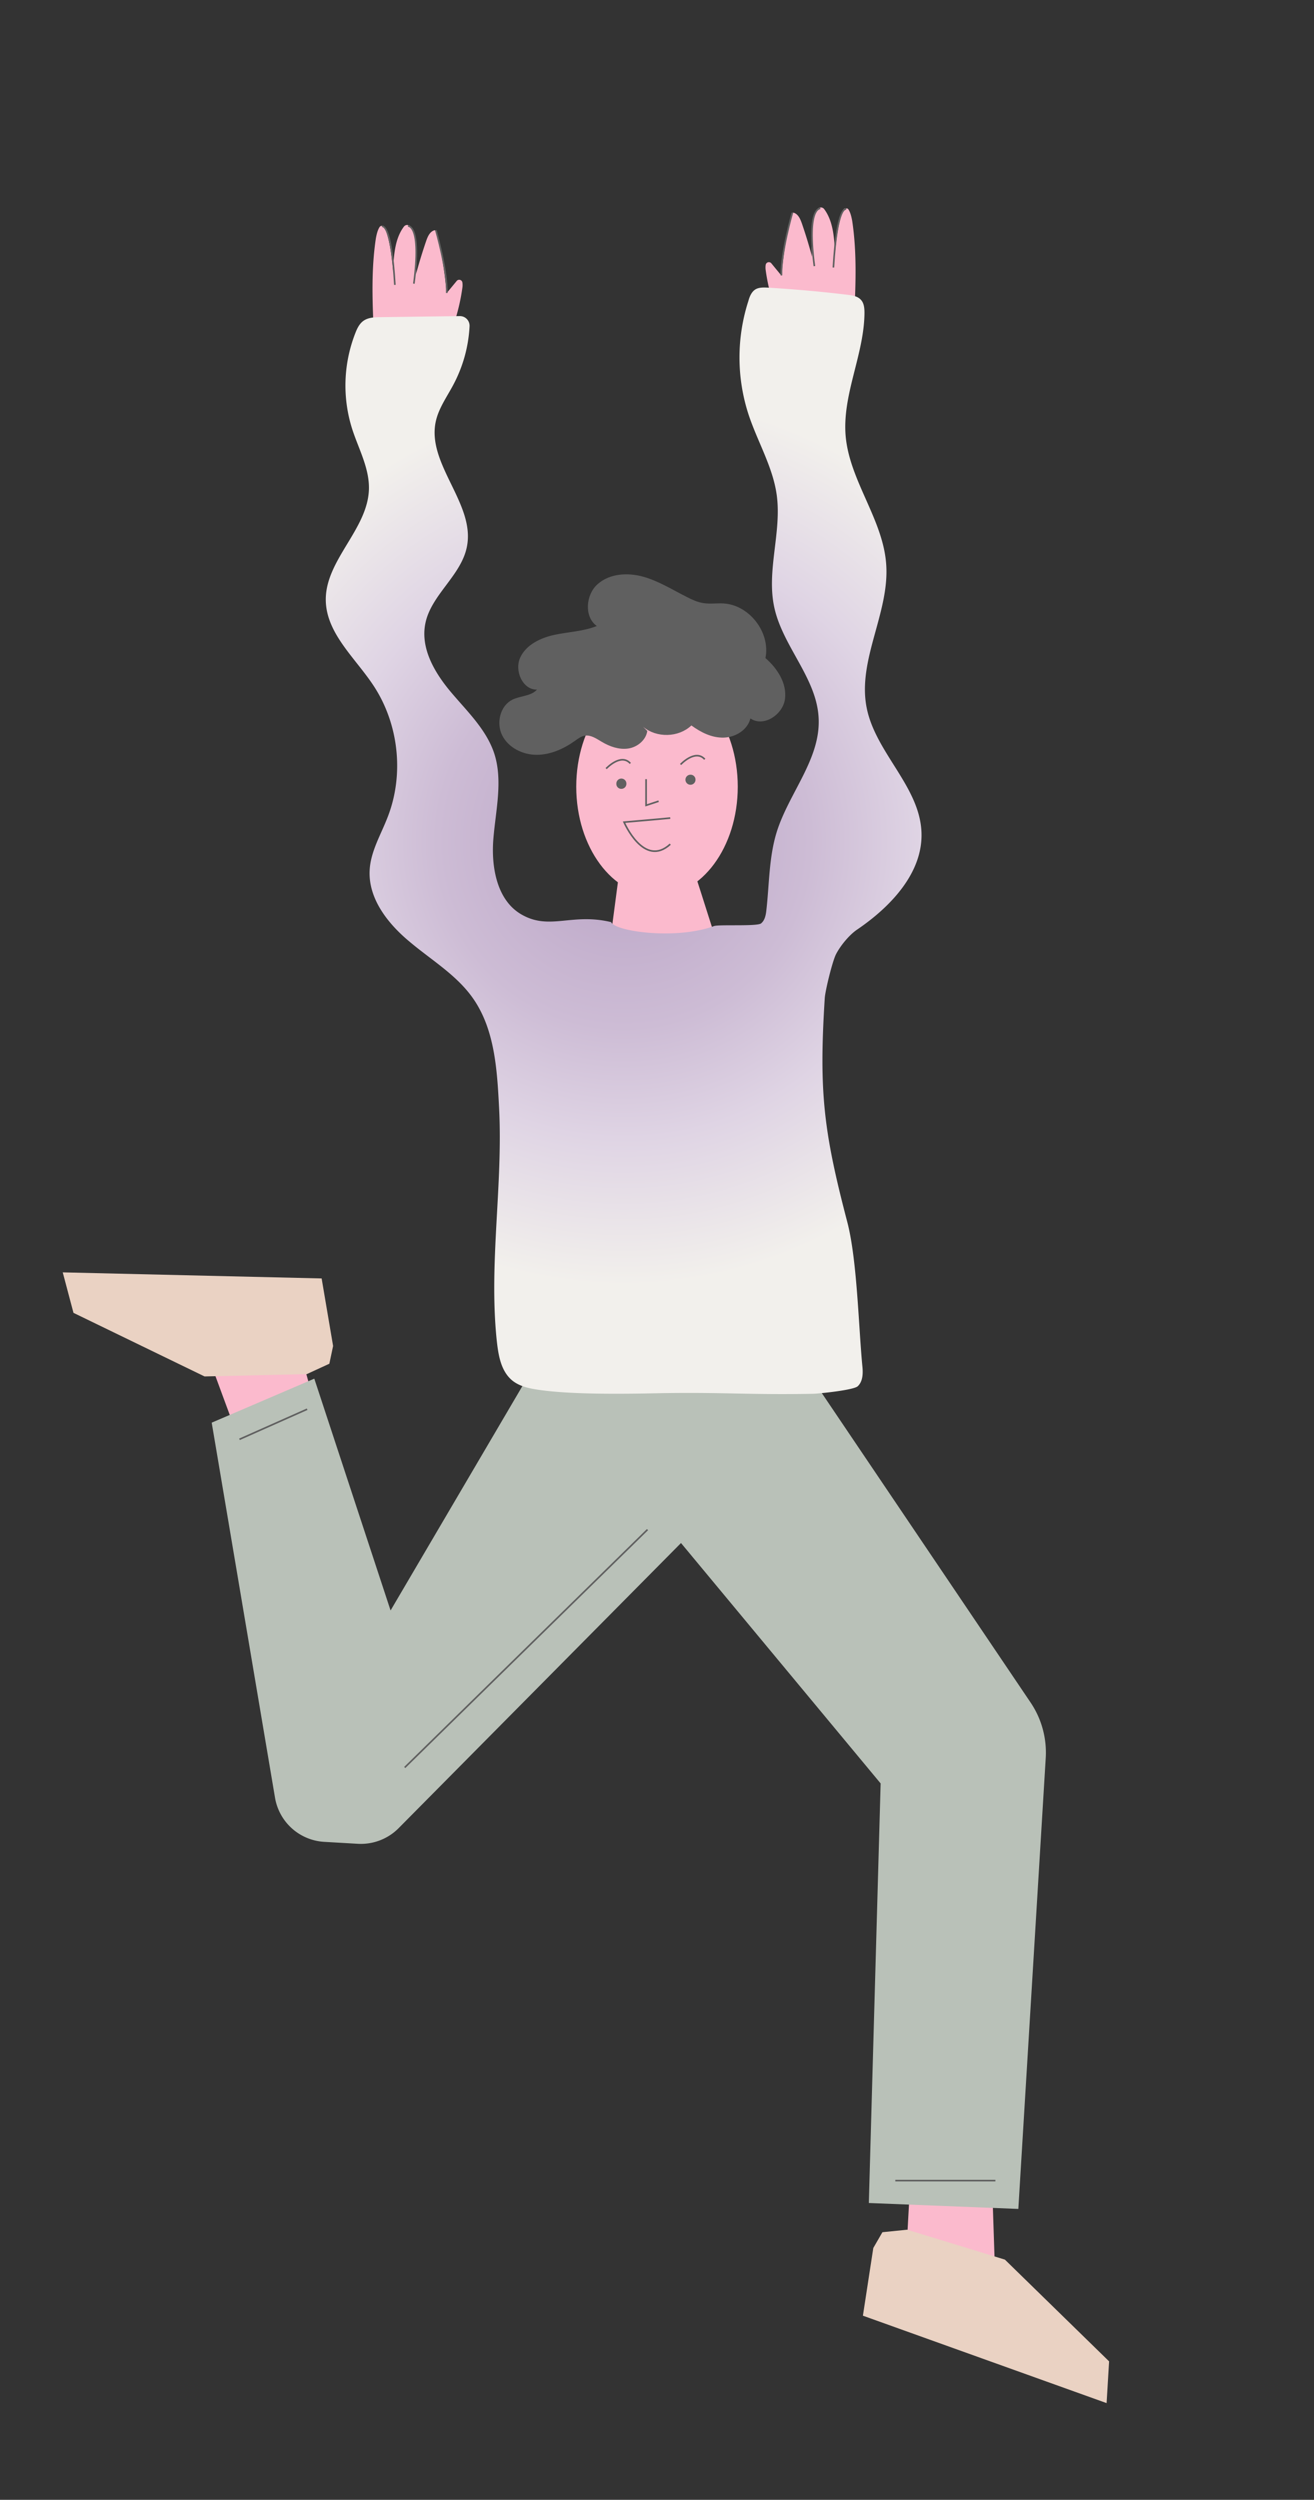 <?xml version="1.0" encoding="UTF-8"?> <svg xmlns="http://www.w3.org/2000/svg" xmlns:xlink="http://www.w3.org/1999/xlink" id="Layer_1" data-name="Layer 1" viewBox="0 0 1135.23 2158.59"><rect x="0" y="0" width="1135.23" height="2158.59" fill="#333333" stroke="none"/> <defs> <style>.cls-1{fill:#fbbacd;}.cls-2{fill:#ead2c3;}.cls-3{fill:#b9c1b8;}.cls-4{fill:none;stroke:#606060;stroke-miterlimit:10;stroke-width:1.42px;}.cls-5{fill:url(#radial-gradient);}.cls-6{fill:#606060;}</style> <radialGradient id="radial-gradient" cx="538.81" cy="849.23" r="383.74" gradientTransform="matrix(1, 0, 0, -1, 0, 1575.28)" gradientUnits="userSpaceOnUse"> <stop offset="0" stop-color="#bea9c9"></stop> <stop offset="0.19" stop-color="#c2aecc"></stop> <stop offset="0.42" stop-color="#cdbcd5"></stop> <stop offset="0.67" stop-color="#dfd4e4"></stop> <stop offset="1" stop-color="#f2f0ec"></stop> </radialGradient> </defs> <title>04_12_фигура01-23</title> <g id="Layer_3" data-name="Layer 3"> <polygon class="cls-1" points="786.51 1882.19 783.41 1938.04 859.52 1958.3 856.43 1864.56 786.51 1882.19"></polygon> <polygon class="cls-2" points="783.72 1925.35 762.37 1927.52 754.49 1941.13 745.51 1999.6 956.05 2075.09 958.21 2039.05 868.18 1951.18 783.72 1925.35"></polygon> <polygon class="cls-1" points="276.03 1228.16 261.33 1174.33 182.75 1179.13 215.23 1267.14 276.03 1228.16"></polygon> <polygon class="cls-2" points="265.05 1186.55 284.54 1177.58 287.78 1162.26 277.88 1103.94 54.2 1098.69 63.48 1133.65 176.72 1188.56 265.05 1186.55"></polygon> <path class="cls-3" d="M699.88,1187.94l190.58,282.31a77.27,77.27,0,0,1,13,47.8l-23.67,389.36-129.16-5.11L760.83,1540l-172.48-207.6-244,246.27a46,46,0,0,1-35.11,13.46l-29.24-1.7a45.78,45.78,0,0,1-42.39-38.06L182.9,1228.47l88.64-38,65.9,200.17,119.11-202.65Z"></path> <path class="cls-1" d="M382.76,302.19a172.08,172.08,0,0,0,16.71-53.68,15.35,15.35,0,0,0,0-4.64,2.79,2.79,0,0,0-4.79-1.4l-8.82,10.68a370.93,370.93,0,0,0-8.36-52.29,2.51,2.51,0,0,0-1.08-1.85,2.31,2.31,0,0,0-2,.15c-3.4,1.55-5,5.42-6.19,8.82q-4.87,14.15-8.81,28.77c.46-10.36.92-20.73-.62-30.94-.62-3.71-1.86-7.73-4.33-10.36a3.57,3.57,0,0,0-5.57.31c-7.74,10.36-8.67,24.59-9.28,37.74-1.24-12.37-2.63-25.06-7-36.81a2.67,2.67,0,0,0-4.79-.47c-1.7,2.79-2.48,6.34-3.09,9.59-4,26.45-3.1,53.22-1.86,80,.15,3.4.46,7,2.63,9.43a14.29,14.29,0,0,0,6.34,3.56,100.29,100.29,0,0,0,50.58,2.94"></path> <path class="cls-4" d="M330,195.6S337.9,191,341.15,246"></path> <path class="cls-4" d="M352.44,195.14s11.92-1.55,5.11,49.81"></path> <path class="cls-4" d="M376.58,198.85S386.48,233,386,253"></path> <path class="cls-1" d="M678.22,287a172.06,172.06,0,0,1-16.7-53.68,15.35,15.35,0,0,1,0-4.64,2.79,2.79,0,0,1,4.79-1.4L675.13,238a372.37,372.37,0,0,1,8.35-52.29,2.57,2.57,0,0,1,1.08-1.85,2.33,2.33,0,0,1,2,.15c3.4,1.55,4.95,5.42,6.18,8.82q4.88,14.16,8.82,28.77c-.46-10.36-.93-20.73.62-30.94.62-3.71,1.86-7.73,4.33-10.36a3.57,3.57,0,0,1,5.57.31c7.73,10.36,8.66,24.59,9.28,37.74,1.24-12.37,2.63-25.06,7-36.81a2.67,2.67,0,0,1,4.8-.47c1.7,2.79,2.47,6.34,3.09,9.59,4,26.46,3.1,53.22,1.86,80-.16,3.4-.47,7-2.63,9.43a14.29,14.29,0,0,1-6.34,3.56,100.33,100.33,0,0,1-50.59,2.94"></path> <path class="cls-4" d="M731.13,180.6S723.24,176,720,231"></path> <path class="cls-4" d="M708.7,180s-11.91-1.55-5.11,49.81"></path> <path class="cls-4" d="M684.56,183.69s-9.9,34.19-9.43,54.14"></path> <ellipse class="cls-1" cx="567.62" cy="679.32" rx="69.77" ry="94.36"></ellipse> <path class="cls-4" d="M579.07,706.39c-9.13.93-39.91,3.56-39.91,3.56s17.17,39.91,39.91,19"></path> <polyline class="cls-4" points="558.18 672.82 558.18 695.41 569.01 691.85"></polyline> <path class="cls-4" d="M523.69,663.7s12.68-13.62,20.88-4.49"></path> <path class="cls-4" d="M588,660.14s12.68-13.61,20.88-4.49"></path> <path class="cls-1" d="M534.05,760.22l-6,45.48a646.44,646.44,0,0,0,90,4c-5.26-16.24-10.37-32.64-15.63-48.88a5.1,5.1,0,0,0-1.7-2.94,5.31,5.31,0,0,0-3.09-.62c-20.73.47-41.3.78-62,1.24"></path> <path class="cls-5" d="M528,796.27c-33.88-8.2-52.75,7.27-77-6.35-21.65-12.06-26.76-41-24.75-65.58,2-24.76,8.36-50.12.78-73.64-6.81-20.73-23.36-36.35-37.44-53.06s-26.45-37.74-22.12-59.24c4.95-24.75,30.94-41.3,35.89-66.21,7.58-37.28-35.27-71.62-26.76-108.75,2.63-11.29,9.59-20.88,15-31.09a120.36,120.36,0,0,0,14.08-50.58,8.37,8.37,0,0,0-8.51-8.82l-68.84.93c-4.95,0-10.21.31-14.23,3.09-3.56,2.48-5.57,6.65-7.11,10.67a124.1,124.1,0,0,0-2.79,82.61c5.57,17.32,15,34,14.54,52.13-.93,34.65-37.59,61.1-37.28,95.75.31,28.93,25.68,50.12,41.46,74.25,21.5,32.8,26.3,76,12.22,112.62-5.88,15.47-15,30.16-15.78,46.56C318.1,776,335.12,797.66,354,813.28c18.72,15.78,40.53,28.62,54.61,48.73,18.87,26.92,20.88,61.72,22.58,94.67,3.41,66.67-8.82,133.19-2.16,199.55,1.39,13.15,3.4,27.54,13.61,35.89,6.34,5.1,14.69,6.81,22.74,8,28.31,4.18,74.25,3.56,102.87,2.94,55.69-1.08,78.74,1.55,134.42.47,5.11-.16,34.65-3.1,38.37-6.5,4.48-4.18,4.64-11.14,4-17.33-3.25-33.56-4.49-91.73-13-124.37-20.57-78.58-24.59-112.46-19.49-193.51.47-6.66,6.66-32,9.75-37.9,3.87-7.43,11.45-16.71,18.41-21.35,29.08-19.8,57.08-49.35,55.38-84.46-1.86-39.29-39.76-68.38-47.34-107-8.2-41.3,20-82.14,16.86-124.06-2.78-38.67-31.55-71.78-35-110.45-3.09-35.89,15.94-70.23,16.25-106.27,0-4-.31-8.35-2.94-11.29-2.79-3.25-7.43-4-11.76-4.49-22.89-2.78-45.94-4.79-69-6.19-3.56-.15-7.43-.31-10.52,1.55-3.25,2-5,6-6,9.75a158.83,158.83,0,0,0,.15,98.53c7.74,23.36,21,45.17,24.29,69.46,4.33,32-9,65-2.17,96.68,7.27,33.88,36.82,61.26,38.36,95.91C709,655.5,681.47,684.89,671,718.61c-6.65,21.5-6.34,44.4-8.82,66.67-.46,4.49-1.23,9.28-4.64,12.07-3.24,2.78-36.66.77-40.68,2.32C583.86,811.74,531.27,804.31,528,796.27Z"></path> <path class="cls-6" d="M555.55,627.5c11.6,9.9,30.79,9.43,41.77-1.08,8.2,6,17.79,10.82,28,10.51s20.57-6.65,23-16.55c11.29,7.74,28-3.09,29.85-16.7,1.86-13.46-6.49-26.46-16.86-35.43,4.49-22.12-13.92-45.94-36.35-47.18-5.72-.31-11.6.62-17.33-.31-5.1-.77-9.74-2.94-14.23-5.26-12.37-6.18-24.28-13.76-37.59-17.48s-28.92-2.94-39.44,6.35c-10.37,9.12-11.91,28.15-.78,36.19-11.44,4.64-24.28,5-36.35,7.58s-24.75,8.51-29.85,19.8,2.16,27.85,14.54,27.54c-5.11,5.72-14.24,5.26-21.2,8.66-10.67,5.26-14.23,20.27-8.81,30.94s17.79,16.71,29.7,16.71,23.36-5.11,33.1-12.07c2.63-1.86,5.41-4,8.66-4.49,5.11-.77,9.9,2.63,14.39,5.26,7,4.18,15,7,22.89,5.88s15.47-7.27,16.56-15.16"></path> <path class="cls-6" d="M541.17,676.85a4.32,4.32,0,0,1-4.33,4.33,4.24,4.24,0,0,1-4.34-4.33,4.34,4.34,0,1,1,8.67,0Z"></path> <path class="cls-6" d="M600.88,673.29a4.34,4.34,0,1,1-4.33-4.33A4.23,4.23,0,0,1,600.88,673.29Z"></path> <line class="cls-4" x1="773.51" y1="1882.97" x2="859.98" y2="1882.97"></line> <line class="cls-4" x1="206.88" y1="1242.86" x2="265.35" y2="1216.87"></line> <line class="cls-4" x1="559.42" y1="1320.82" x2="349.66" y2="1526.25"></line> </g> </svg> 